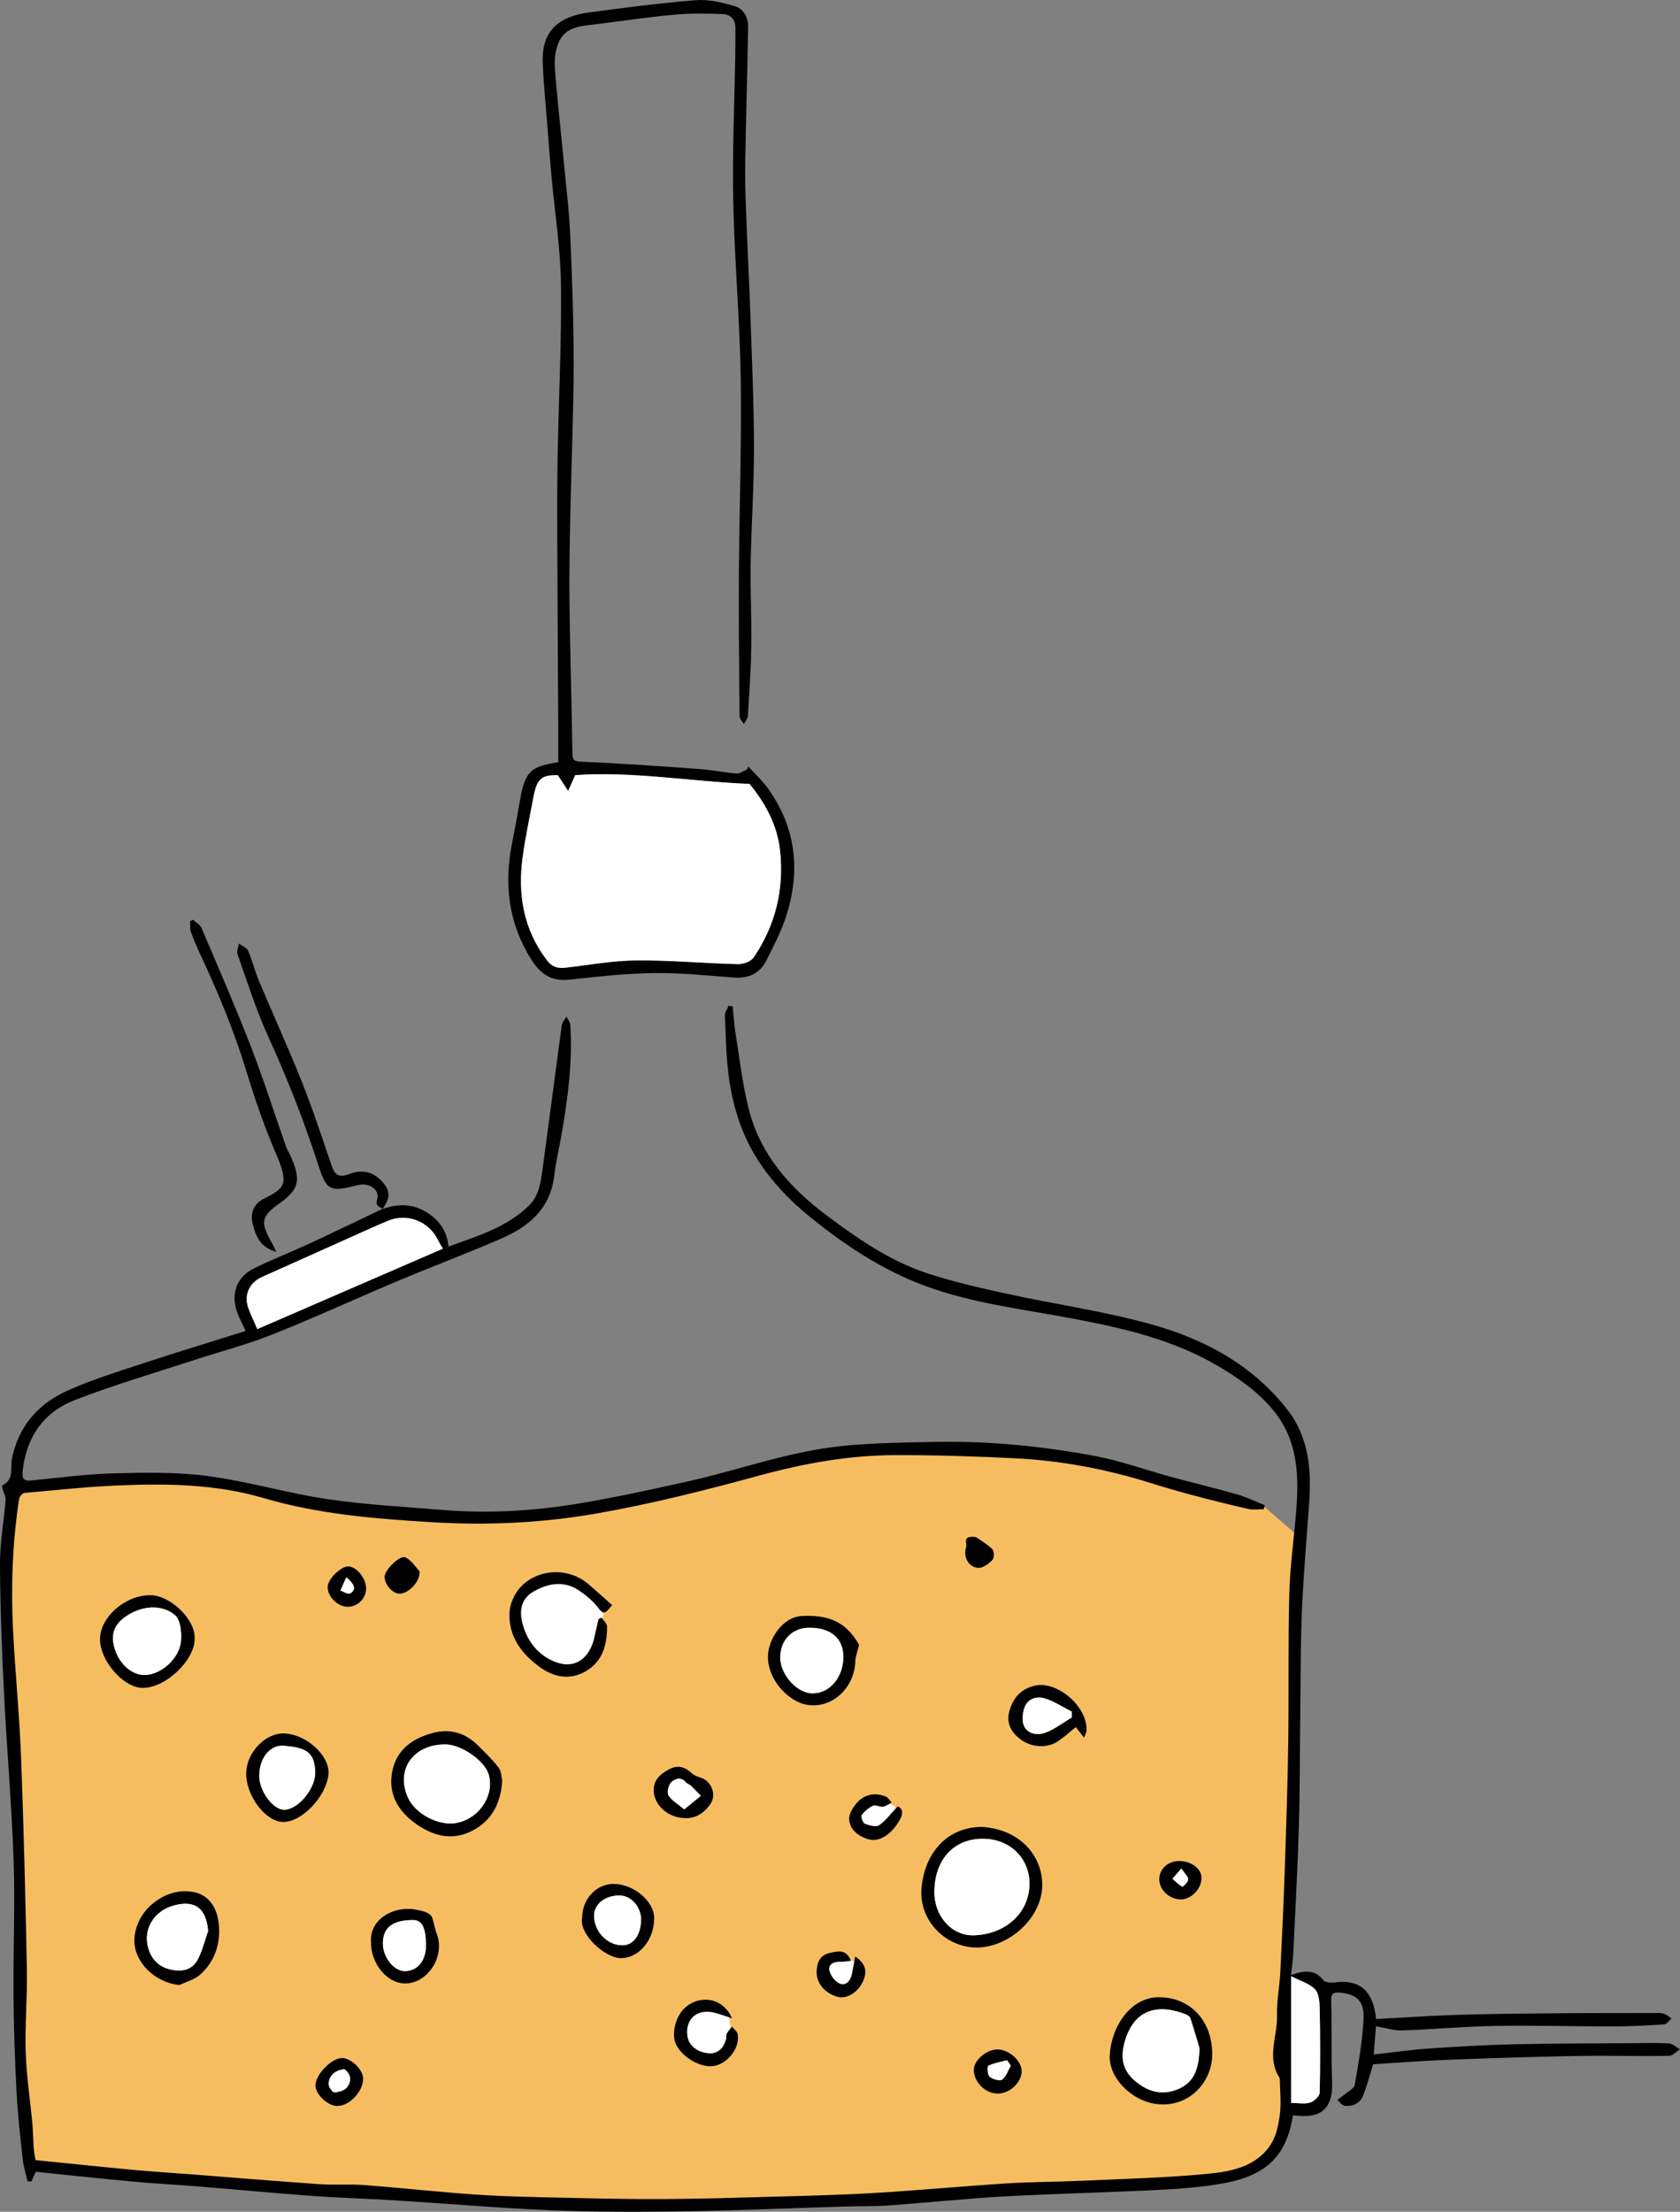 <svg id="Ebene_2" xmlns="http://www.w3.org/2000/svg" viewBox="0 0 803.936 1058.202">
    <rect x="0" y="0" width="803.936" height="1058.202" fill="#808080" stroke="none"/>
    <defs>
        <style>
            .cls-2{fill:#fff}
        </style>
    </defs>
    <path fill="#f6bd60" d="m621.651 735.27-18.497-15.983-72.127-18.154-62.296-8.962-65.178 3.226-69.767 14.698-44.453 10.755-45.549 5.736-42.978-1.434-41.963-5.019-32.264-6.412-19-3.625-22.646-2.151-32.92 1.075-45.528 4.701-4.302 42.62 2.509 71.914 4.302 52.044 1.075 92.358 3.943 61.512 153.544 14.698 145.487 5.736 134.086-4.302 117.733-5.736 26.315-4.66 12.189-4.66 5.736-6.811 6.453-11.472v-44.305l2.315-69.74 2.345-87.022 1.434-80.624z" id="Ebene_9"/>
    <g id="Ebene_10">
        <path class="cls-2" d="m287.08 782.329 2.027-12.628-11.711-12.596h-15.089l-12.162 5.378-3.153 14.713 9.459 17.268 16.891 5.207 9.459-5.207 4.279-12.135zM428.477 869.869l1.486-3.828-5.121-4.324-8.08.683-5.576 4.211v7.46l7.827 1.303 9.464-5.503zM409.706 938.874l-4.666-1.935-10.811 2.731 2.845 11.722 8.763.569 3.869-13.087zM350.301 974.494l-1.593-10.356-10.876-3.983-7.787 3.869-5.007 9.559 2.504 4.78 8.08 6.828 9.673-.91 5.007-8.649"/>
    </g>
    <g id="maischtoepfe_Bild">
        <path d="M183.037 578.457c7.2-2.538 14.109-2.742 20.971 1.465 6.139 3.763 9.825 8.828 10.625 16.485 13.73-5.021 27.789-9.118 38.526-19.634 5.024-4.92 5.698-11.841 6.596-18.384 3.105-22.614 5.988-45.258 9.08-67.874.197-1.44 1.46-2.734 2.227-4.096.64 1.313 1.761 2.596 1.848 3.945 1.125 17.606-1.137 34.961-4.154 52.246-1.166 6.681-2.774 13.306-3.565 20.028-1.845 15.684-12.158 24.224-25.329 29.947-16.247 7.06-32.859 13.273-49.192 20.141-20.148 8.473-40.007 17.652-60.307 25.733-12.256 4.879-25.129 8.198-37.692 12.318-19.041 6.245-38.342 11.838-56.986 19.11-14.803 5.774-23.11 17.671-24.831 33.872-.388 3.648.41 4.905 4.052 4.558 13.156-1.252 26.305-3.08 39.489-3.413 15.079-.381 30.361-.67 45.247 1.311 19.141 2.547 37.86 8.174 56.977 11.02 18.157 2.703 36.585 3.627 54.908 5.162 22.214 1.861 44.344.509 66.255-3.188 16.788-2.833 33.447-6.491 50.082-10.153 25.506-5.616 50.221-14.906 76.385-17.37 14.626-1.378 29.383-1.571 44.09-1.835 25.407-.457 50.634 2.098 75.555 6.737 12.312 2.292 24.232 6.66 36.364 9.963 10.52 2.864 21.134 5.387 31.614 8.387 4.559 1.305 8.884 3.427 13.316 5.178l-.414 1.95c-2.421 0-4.941.442-7.244-.079-8.844-2-17.643-4.212-26.409-6.533-6.874-1.821-13.717-3.785-20.5-5.92-21.136-6.653-42.772-10.735-64.869-11.837-19.132-.954-38.304-1.556-57.457-1.512-21.942.05-43.404 3.917-64.588 9.682-25.867 7.039-51.8 13.637-78.302 18.262-26.234 4.578-52.507 5.738-78.817 4.146-27.04-1.636-54.105-3.797-80.432-11.543-22.764-6.697-46.384-7.04-69.911-6.026-14.878.641-29.718 2.235-44.557 3.595-.954.087-2.368 1.753-2.536 2.843-3.2 20.764-3.944 41.683-2.912 62.625.995 20.199 3.058 40.35 3.831 60.554 1.302 34.028 2.126 68.077 2.796 102.124.259 13.127-.976 26.289-.562 39.404.359 11.384 2.13 22.72 3.181 34.086.367 3.968.374 7.969.683 11.944.163 2.094.62 4.165.844 5.602 15.88 1.594 31.13 3.205 46.398 4.627 9.389.875 18.806 1.451 28.21 2.18 20.312 1.575 40.614 3.279 60.938 4.68 7.244.499 14.565-.093 21.802.455 18.024 1.365 36.002 3.385 54.035 4.593 13.911.931 27.875 1.145 41.821 1.465 15.634.359 31.275.722 46.91.636 17.297-.095 34.594-.607 51.887-1.101 16.5-.47 33.012-.838 49.486-1.815 21.047-1.249 42.049-3.237 63.092-4.569 12.061-.763 24.171-.725 36.248-1.28 19.967-.919 39.987-1.388 59.864-3.3 11.442-1.101 23.533-3.325 30.504-14.22 2.602-4.066 3.639-9.446 4.276-14.371.681-5.27.055-10.71-.02-16.075-.007-.481-.016-1.049-.258-1.428-6.163-9.663-.795-19.809-1.101-29.702-.213-6.904 1.234-13.843 1.583-20.784.838-16.702 1.58-33.411 2.15-50.124.676-19.786 1.347-39.575 1.626-59.369.336-23.808-.12-47.631.506-71.428.352-13.387 2.277-26.728 3.339-40.102 1.338-16.85.636-33.374-10.659-47.3-7.389-9.109-16.889-15.791-26.954-21.689-21.509-12.605-45.276-18.067-69.453-22.62-23.558-4.437-47.544-7.195-70.222-15.51-20.757-7.611-38.95-19.684-55.986-33.587-9.566-7.807-17.905-16.616-24.614-27.146-7.388-11.596-11.373-24.305-13.405-37.567-1.565-10.216-1.632-20.672-2.13-31.033-.075-1.567 1.127-3.196 1.738-4.797l1.954.273c.493 4.582.782 9.198 1.518 13.741 1.929 11.906 3.288 23.977 6.265 35.626 5.514 21.573 19.619 37.416 36.951 50.45 15.011 11.288 30.56 22.04 48.57 27.955 12.534 4.117 25.505 7.023 38.419 9.84 22.94 5.005 46.336 8.275 68.89 14.594 25.317 7.093 48.279 19.41 64.942 40.855 10.278 13.227 11.472 28.72 10.334 44.691-1.215 17.041-2.683 34.074-3.428 51.137-.692 15.855-.61 31.745-.808 47.62-.23 18.356-.129 36.721-.659 55.067-.582 20.161-1.687 40.308-2.638 60.457-.17 3.603-.702 7.189-1.132 11.423 6.174-2.209 11.484-2.839 15.588 2.659.506.678 1.935.754 2.967.922.806.132 1.668.038 2.491-.065 12.549-1.571 18.423 4.824 19.66 17.544 12.594-.672 25.221-1.561 37.863-1.964 15.178-.484 30.367-.641 45.554-.778 16.659-.151 33.319-.126 49.979-.152 1.467-.002 3.02-.076 4.377.365 1.299.421 2.394 1.469 3.579 2.242-1.156.985-2.261 2.748-3.477 2.828-8.219.544-16.461.975-24.697.986-18.758.024-37.523-.558-56.274-.237-14.854.254-29.685 1.672-44.54 2.155-4.029.131-8.107-1.256-12.432-1.992l-1.067 13.515c8.704-.97 17.3-2.222 25.942-2.823 13.552-.943 27.128-1.745 40.707-2.064 18.846-.444 37.705-.395 56.558-.536 5.987-.045 11.989-.251 17.955.107 1.851.111 3.604 1.835 5.403 2.821-1.735 1.09-3.457 3.1-5.207 3.125-14.659.209-29.326-.19-43.983.069-20.221.356-40.441.989-60.651 1.769-12.486.482-24.954 1.457-37.01 2.185-1.538 4.931-2.851 10.035-4.742 14.915-1.483 3.826-4.965 5.364-8.901 4.961-1.249-.128-2.338-1.815-3.5-2.789 1.027-.761 2.106-1.462 3.069-2.297 1.87-1.622 4.949-3.091 5.295-5.023 1.837-10.259 3.568-20.607 4.19-30.992.54-9.003-3.162-12.311-11.445-13.03-3.057-.265-4.095.59-4.026 3.753.215 9.962.128 19.93.2 29.896.025 3.416.22 6.83.255 10.246.117 11.606-5.558 16.437-17.412 14.886-.469-.061-.96.043-1.423.069-2.877 18.826-12.351 28.555-32.818 32.295-10.076 1.841-20.393 2.673-30.641 3.193-24.931 1.266-49.901 1.802-74.825 3.173-18.376 1.011-36.697 2.985-55.059 4.303-6.881.494-13.81.289-20.714.499-26.054.791-52.102 1.935-78.161 2.336-20.954.323-41.944.317-62.877-.547-24.979-1.032-49.91-3.194-74.869-4.749-12.887-.803-25.807-1.131-38.683-2.067-18.53-1.347-37.032-3.091-55.551-4.592-10.237-.829-20.502-1.347-30.727-2.289-15.572-1.436-31.121-3.12-46.587-4.689l-2.102 4.606-1.812.013c-.799-3.509-1.945-6.979-2.334-10.533-1.173-10.714-2.398-21.443-2.961-32.2-.804-15.363-1.324-30.753-1.449-46.136-.175-21.521.787-43.068.054-64.563-.909-26.666-3.27-53.278-4.594-79.934C.905 789.617.084 768.878.001 748.149c-.041-10.222 1.868-20.446 2.702-30.685.119-1.464-.895-3.007-1.307-4.534-.205-.762-.517-2.172-.305-2.271 5.861-2.737 3.743-8.555 4.641-12.898 3.201-15.473 12.549-26.044 26.277-32.291 11.684-5.317 24.093-9.11 36.323-13.147 16.322-5.387 32.78-10.359 49.234-15.525-1.511-3.302-3.089-6.167-4.163-9.21-3.061-8.67-.048-16.773 8.197-20.802 8.601-4.203 17.552-7.685 26.244-11.709 11.807-5.466 23.515-11.147 35.265-16.736l-.073.117Zm-59.919 57.445 88.769-38.468c-.962-1.72-1.737-2.957-2.369-4.263-3.944-8.147-13.884-13.19-23.891-9.081-3.064 1.258-6.098 2.591-9.121 3.946-17.069 7.646-34.118 15.338-51.203 22.951-5.583 2.488-8.505 7.998-6.746 13.909.977 3.282 2.609 6.368 4.562 11.006Zm494.753 309.598v60.643c3.646 0 6.622.615 9.132-.202 1.883-.613 4.47-3.036 4.511-4.707.333-13.566.271-27.146.005-40.716-.06-3.05-.466-7.003-2.359-8.889-2.716-2.707-6.943-3.898-11.289-6.128ZM358.117 366.739c3.231 3.592 6.855 6.907 9.627 10.824 13.41 18.952 15.389 39.687 8.268 61.347-2.36 7.178-5.967 13.98-9.372 20.769-3.195 6.37-8.733 8.508-15.746 7.988-12.672-.94-25.378-2.297-38.051-2.118-13.504.191-27.013 1.707-40.467 3.143-7.534.804-13.1-1.694-17.99-9.394-10.976-17.284-13.297-35.991-9.373-55.779 1.345-6.781 2.628-13.577 3.787-20.392 2.349-13.806 4.853-16.384 18.354-18.462 0-5.898.027-11.803-.005-17.708-.159-29.994-.374-59.989-.485-89.983-.048-13.161-.048-26.326.201-39.484.513-27.216 1.909-54.438 1.572-81.64-.211-17.022-2.952-34.009-4.493-51.018-.774-8.541-1.427-17.094-2.091-25.645-.758-9.751-1.744-19.495-2.135-29.262-.632-15.814 8.377-22.131 22.197-23.974 16.999-2.266 34.025-4.498 51.11-5.863 6.014-.481 12.387 1.096 18.314 2.747 4.494 1.252 6.745 5.503 6.666 10.167-.375 22.243-1.072 44.481-1.408 66.725-.133 8.786.279 17.585.613 26.371.568 14.942 1.386 29.875 1.891 44.818.711 21.036 1.669 42.078 1.703 63.118.03 18.543-1.276 37.084-1.588 55.632-.22 13.083.499 26.182.312 39.266-.161 11.223-.953 22.441-1.64 33.65-.081 1.315-1.266 2.562-1.939 3.84-.709-1.24-2.026-2.475-2.038-3.722-.216-22.668-.463-45.339-.322-68.007.193-31.075 1.355-62.157.891-93.218-.425-28.506-3.014-56.977-3.601-85.485-.478-23.212.603-46.457.974-69.687.07-4.386.082-8.773.07-13.159-.011-4.106-2.566-6.312-6.216-6.428-7.582-.241-15.227-.424-22.764.27-12.503 1.151-24.942 3.001-37.405 4.581-7.061.895-14.883.904-18.215 8.739-1.602 3.767-2.086 8.388-1.773 12.524 1.138 15.037 2.866 30.028 4.293 45.044 1.113 11.699 2.551 23.39 3.061 35.119.893 20.571 1.646 41.169 1.608 61.754-.044 23.413-1.087 46.824-1.564 70.238-.293 14.37-.608 28.748-.433 43.116.292 24.062 1.023 48.119 1.42 72.181.057 3.468.889 4.004 4.565 4.159 18.837.791 37.654 2.148 56.463 3.511 5.885.426 11.71 1.668 17.594 2.136 1.552.123 3.224-1.247 4.84-1.932l.721-1.419Zm-91.164 4.143c-7.825-.152-10.022 1.646-11.699 10.55-1.776 9.427-3.791 18.826-5.107 28.32-2.494 17.999.258 34.879 11.637 49.756 2.358 3.083 5.079 3.893 8.654 3.488 11.326-1.284 22.655-3.394 33.997-3.492 16.223-.14 32.455 1.372 48.693 1.776 2.538.063 6.21-1.27 7.524-3.204 10.445-15.368 14.6-32.48 12.646-50.995-1.337-12.67-7.395-23.203-14.612-32.02-28.484-1.156-56.223-6.157-83.421-4.199-1.308 2.908-2.353 5.23-3.397 7.553l-4.915-7.532Z"/>
        <path d="M132.202 598.937c-7.995-2.248-9.797-7.79-11.263-13.313-1.344-5.065.502-9.657 5.028-11.946 10.558-5.34 12.413-7.093 6.053-21.831-5.429-12.582-9.935-25.628-13.931-38.748-5.751-18.884-13.184-37.038-21.528-54.872-1.893-4.046-3.668-8.162-5.21-12.351-.561-1.526-.285-3.36-.391-5.054l1.409-.789c1.397 1.326 3.405 2.392 4.098 4.018 8.025 18.843 16.215 37.631 23.617 56.721 6.103 15.739 11.194 31.869 16.784 47.809.541 1.543 1.49 2.938 2.167 4.439 5.315 11.783 3.886 16.17-5.144 22.583-8.915 6.331-9.43 9.18-3.913 18.84.611 1.07 1.1 2.211 2.224 4.494ZM470.048 874.07c19.029 1.29 29.092 14.862 28.692 28.438-.481 16.319-18.001 30.923-34.174 29.1-13.762-1.551-24.704-13.829-23.602-27.913 1.382-17.651 12.781-29.724 29.084-29.625Zm.413 5.663c-13.973-.075-23.135 9.834-23.329 25.23-.145 11.516 8.09 21.227 18.809 20.962 14.341-.354 26.551-10.002 26.685-24.574.113-12.337-9.403-21.551-22.166-21.619ZM183.11 578.34c-1.514-1.093-3.611-1.172-2.615-4.501 1.254-4.191-3.07-7.673-7.837-7.082-1.309.162-2.605.479-3.886.808-11.282 2.891-12.765 1.258-16.617-10.637-6.791-20.97-14.812-41.34-23.961-61.382-5.752-12.6-9.891-25.944-14.537-39.031-.509-1.432.412-3.373.67-5.077 1.504 1.106 3.735 1.896 4.378 3.376 2.038 4.688 3.222 9.743 5.202 14.46 6.834 16.282 14.181 32.354 20.721 48.751 5.091 12.764 9.355 25.864 13.808 38.875 1.514 4.426 2.843 7.033 8.642 4.811 7.402-2.835 13.046-.242 17.061 5.153 3.324 4.466 1.324 7.91-1.091 11.579-.009.014.064-.102.064-.102ZM240.332 852.037c-.757 10.894-4.94 18.778-13.895 23.632-9.851 5.34-19.166 2.778-27.544-3.194-8.25-5.881-13.195-13.985-11.251-24.612 1.982-10.833 9.853-16.227 19.701-18.819 8.082-2.127 15.425.093 21.406 6.06 3.446 3.438 7.007 6.835 9.92 10.699 1.353 1.795 1.284 4.661 1.664 6.234Zm-27.04-17.429c-15.483-.173-24.128 12.045-18.036 25.494 3.381 7.464 14.026 13.29 22.284 12.197 11.253-1.49 19.383-13.179 16.287-23.419-1.964-6.495-13.032-14.188-20.535-14.272ZM555.855 1006.796c-12.541-.073-25.505-11.842-24.801-23.663.804-13.496 9.915-27.612 23.535-27.586 15.373.028 25.534 11.661 25.493 27.262-.035 13.35-10.718 24.522-24.227 23.987Zm18.126-26.979c-1-3.32-2.594-8.834-4.379-14.285-.252-.771-1.345-1.471-2.204-1.807-12.854-5.038-24.393-2.78-29.004 12.52-2.207 7.323-1.641 13.71 4.39 19.008 6.232 5.475 13.208 7.549 21.089 4.198 7.511-3.194 9.928-9.572 10.109-19.634ZM292.919 767.937c-2.72 3.33-3.846 5.125-6.456 1.562-2.297-3.137-5.481-5.771-8.672-8.076-7.354-5.313-15.072-4.182-22.415-.003-6.296 3.583-7.735 9.975-4.102 19.103 2.577 6.476 7.231 11.569 13.759 14.343 9.605 4.082 17.302-.9 19.587-12.314.534-2.667 1.214-5.305 1.826-7.956l1.486-.647c.898 1.407 2.558 2.808 2.569 4.221.066 8.841-2.204 16.948-10.465 21.575-7.604 4.26-15.218 2.631-21.945-2.315-8.649-6.36-14.748-14.631-14.284-25.833.163-3.939 2.071-8.485 4.641-11.518 8.12-9.585 23.127-10.453 32.749-2.471 3.886 3.224 7.585 6.672 11.721 10.329ZM411.084 786.927c-.774 3.317-1.698 5.589-1.777 7.889-.442 12.956-11.374 22.988-23.461 20.768-8.177-1.502-18.452-11.463-18.36-23.11.058-7.427 6.364-18.935 16.543-19.331 10.376-.403 20.088 1.263 27.055 13.783Zm-23.748-8.164c-8.114-.049-13.951 5.882-13.956 14.18-.005 8.369 8.116 17.318 15.625 17.22 8.195-.107 14.61-7.837 14.547-17.53-.057-8.811-5.899-13.808-16.215-13.87ZM93.131 783.441c.703 10.034-13.434 24.254-24.998 24.104-9.133-.119-20.241-12.983-20.273-23.235-.034-10.64 12.243-21.312 24.267-21.096 9.465.17 21.15 11.423 21.004 20.227Zm-23.949 17.942c7.723-.013 16.794-7.905 17.431-16.343.31-4.108-.247-10.017-2.86-12.267-6.483-5.581-16.521-4.47-23.869.837-5.581 4.03-7.085 8.894-4.844 15.666 2.355 7.116 8.197 12.117 14.142 12.107ZM85.838 949.735c-9.332-1.003-17.831-7.322-20.718-15.992-2.462-7.396.807-16.649 7.063-22.203 5.547-4.925 11.995-7.325 19.003-6.557 8.17.895 13.079 7.166 13.638 17.018.499 8.782-2.38 16.853-9.102 22.784-2.671 2.357-6.554 3.341-9.885 4.95Zm13.748-25.876c-.922-10.89-6.232-14.949-16.406-12.197-9.904 2.679-15.321 12.114-11.844 21.583 2.166 5.898 6.751 9.017 13.338 9.483 4.853.344 8.202-1.725 10.118-5.536 2.106-4.189 3.238-8.868 4.794-13.333ZM117.817 848.23c.183-9.748 9.172-19.201 18.182-18.885 10.641.373 21.738 10.652 21.204 19.177-.651 10.375-12.534 23.387-21.821 23.166-8.428-.2-17.767-12.673-17.565-23.459Zm33.034-.042c-.219-10.029-4.39-11.995-14.904-12.94-6.827-.614-11.852 5.993-11.886 14.37-.03 7.331 6.654 16.341 12.039 16.227 6.551-.138 14.706-9.899 14.751-17.657ZM278.618 917.137c.025-8.572 6.87-15.823 14.918-15.803 9.707.025 19.532 8.287 19.509 16.406-.029 10.457-7.181 18.853-15.587 19.12-7.695.245-20.782-11.501-18.84-19.723Zm28.149 1.424c.131-5.958-4.527-11.449-9.9-11.669-6.782-.278-12.347 3.783-12.553 9.162-.297 7.739 6.11 14.661 13.547 14.635 5.217-.018 8.746-4.823 8.907-12.129ZM177.546 929.086c-.753-10.969 10.992-17.388 21.274-15.479 1.748.325 3.538.654 5.163 1.331 1.085.452 2.377 1.345 2.763 2.352.982 2.566 1.25 5.409 2.261 7.96 4.321 10.902-4.898 24.66-16.254 23.651-8.135-.723-15.396-9.901-15.207-19.815Zm26.254 1.987c.069-8.622-1.774-12.418-6.043-12.441-9.938-.054-14.638 3.642-14.522 11.422.098 6.6 5.47 13.154 10.661 13.006 5.924-.169 9.849-4.918 9.905-11.986ZM518.755 831.368l-3.928-5.047c-2.763 2.194-5.632 4.857-8.868 6.954-5.123 3.32-12.603 2.714-17.702-1.174-4.271-3.256-6.714-7.498-5.337-12.981 1.649-6.567 5.555-11.183 12.486-12.667 10.895-2.332 25.439 10.585 24.488 21.778-.063.744-.513 1.454-1.139 3.137Zm-5.823-9.71-.072-2.776c-4.284-2.16-8.388-4.899-12.906-6.302-3.752-1.165-8.072.082-9.61 4.154-1.051 2.784-1.446 6.764-.205 9.244 1.89 3.779 6.62 4.351 10.204 2.968 4.468-1.724 8.417-4.797 12.589-7.287ZM350.259 965.612c-2.8-.903-5.56-1.967-8.408-2.678-8.239-2.058-14.062 3.044-12.911 11.193.643 4.554 4.697 7.8 10.31 8.255 4.014.326 7.105-2.284 8.258-7.037.193-.797-.062-1.777.306-2.44.659-1.185 1.636-2.194 2.48-3.276.933 1.179 2.462 2.25 2.698 3.555 1.175 6.502-4.595 14.055-11.356 15.253-6.054 1.073-14.905-3.904-18.061-10.156-2.478-4.907-.414-13.564 4.221-17.707 7.297-6.522 18.396-4.691 22.463 5.038ZM327.379 869.826c-7.539-.189-14.258-6.07-14.552-12.89-.235-5.451 3.335-8.332 7.615-10.564 3.91-2.039 7.276-1.028 10.424 1.867 1.118 1.028 2.694 1.719 4.181 2.158 5.547 1.635 8.165 8.474 4.619 13.16-2.992 3.955-6.914 6.691-12.287 6.269Zm.066-4.17 7.917-6.461c-1.581-1.636-3.117-3.32-4.766-4.884-.696-.66-1.83-.904-2.423-1.62-2.338-2.822-5.283-1.597-6.915-.036-1.348 1.289-2.215 4.872-1.368 6.274 1.513 2.504 4.479 4.129 7.555 6.727ZM429.581 864.221c2.857 1.205 2.403 3.972.959 6.538-3.156 5.609-9.072 11.383-15.806 8.978-4.606-1.645-8.149-4.763-8.381-9.335-.144-2.832 2.184-6.399 4.42-8.604 3.595-3.547 8.425-4.193 13.216-2.231 1.111.455 1.813 1.905 2.704 2.898-1.379.666-2.706 1.7-4.149 1.899-1.555.215-3.519-1.005-4.767-.43-2.103.969-4.121 2.616-5.464 4.488-.511.712.582 3.727 1.573 4.125 2.11.848 5.352 1.718 6.836.697 3.232-2.223 5.654-5.624 8.857-9.022ZM407.202 938.127c-2.018.191-3.587.512-5.141.451-3.183-.126-5.868 1.233-5.141 4.352.561 2.411 2.911 5.415 5.142 6.179 3 1.028 5.034-1.661 5.638-4.831.496-2.604.997-5.208 1.575-8.228 4.876 3.357 5.827 6.975 3.813 11.647-2.247 5.213-7.553 8.776-12.032 7.711-4.897-1.165-10.515-5.552-10.263-12.217.158-4.187 1.56-7.838 6.359-8.854 3.8-.805 7.739-1.989 10.05 3.791ZM161.391 1007.584c-4.465.01-10.305-5.426-10.421-9.699-.142-5.242 7.773-13.403 12.845-13.243 4.307.136 9.881 5.562 9.953 9.689.108 6.223-6.445 13.241-12.376 13.253Zm3.376-17.628c-4.206.558-7.244 2.665-7.502 7.105-.078 1.341 1.785 3.982 2.7 3.955 2.094-.06 4.868-.828 6.068-2.339 2.257-2.842 2.152-6.188-1.266-8.722ZM477.376 980.518c5.563.079 11.584 5.556 11.523 10.481-.068 5.493-5.841 10.763-11.675 10.657-5.899-.106-11.468-5.894-11.203-11.641.209-4.523 6.242-9.57 11.355-9.497Zm6.337 7.715-1.83-2.524c-3.023.803-6.176 1.328-8.96 2.639-.564.266-.412 4.3.616 5.167 1.477 1.245 4.859 2.263 5.993 1.428 1.972-1.451 2.846-4.393 4.181-6.71ZM565.055 908.762c-5.523-.009-10.434-4.71-10.299-9.859.128-4.89 4.334-8.591 9.701-8.535 5.63.059 10.459 3.737 10.518 8.013.072 5.198-4.889 10.389-9.92 10.38Zm.265-14.783-4.267 4.872c1.528 1.327 2.933 2.899 4.686 3.78.362.182 2.832-2.19 2.858-3.415.028-1.364-1.627-2.763-3.276-5.237ZM166.326 768.734c-4.725-.039-9.552-4.802-9.548-9.419.003-3.755 6.318-10.012 9.966-9.874 4.038.152 8.555 5.868 8.449 10.693-.104 4.766-4.099 8.64-8.867 8.601Zm-.617-14.102-2.785 6.364c1.567.515 3.678 1.938 4.603 1.383 3.331-1.998 1.899-4.583-1.818-7.748ZM200.803 751.837c.152 5.132-5.24 10.348-9.262 10.636-3.362.241-7.276-3.894-7.511-7.937-.183-3.142 7.284-10.756 10.02-9.406 3.038 1.499 5.101 4.972 6.752 6.707ZM467.03 735.413c1.716 1.203 5.1 3.127 7.825 5.738.927.888.958 4.242.056 5.181-1.752 1.827-4.524 3.925-6.746 3.793-4.742-.284-7.379-5.323-5.826-10.12.54-1.666-2.172-5.521 4.691-4.592Z"/>
        <path class="cls-2" d="M123.118 635.902c-1.953-4.638-3.585-7.725-4.562-11.006-1.759-5.911 1.163-11.421 6.746-13.909 17.084-7.613 34.133-15.305 51.203-22.951 3.023-1.354 6.057-2.688 9.121-3.946 10.007-4.109 19.947.935 23.891 9.081.632 1.306 1.408 2.543 2.369 4.263l-88.769 38.468ZM617.872 945.5c4.346 2.23 8.573 3.421 11.289 6.128 1.892 1.886 2.299 5.839 2.359 8.889.266 13.57.328 27.151-.005 40.716-.041 1.672-2.628 4.095-4.511 4.707-2.51.817-5.486.202-9.132.202v-60.643ZM266.952 370.882l4.915 7.532 3.398-7.553c27.198-1.958 54.937 3.043 83.421 4.199 7.217 8.817 13.274 19.35 14.612 32.02 1.954 18.515-2.201 35.626-12.646 50.995-1.314 1.934-4.986 3.267-7.524 3.204-16.238-.404-32.47-1.915-48.693-1.776-11.342.098-22.671 2.208-33.997 3.492-3.575.405-6.295-.405-8.654-3.488-11.38-14.877-14.131-31.757-11.637-49.756 1.315-9.494 3.33-18.893 5.107-28.32 1.678-8.904 3.874-10.702 11.699-10.55ZM470.462 879.734c12.763.069 22.279 9.282 22.166 21.619-.134 14.572-12.344 24.22-26.685 24.574-10.72.264-18.954-9.447-18.81-20.962.193-15.397 9.355-25.305 23.329-25.23ZM213.292 834.608c7.503.084 18.571 7.777 20.535 14.272 3.096 10.24-5.033 21.929-16.287 23.419-8.258 1.093-18.903-4.733-22.284-12.197-6.092-13.448 2.553-25.667 18.036-25.494ZM573.98 979.817c-.181 10.062-2.598 16.44-10.109 19.634-7.881 3.351-14.857 1.277-21.089-4.198-6.03-5.298-6.596-11.685-4.39-19.008 4.611-15.3 16.15-17.558 29.004-12.52.859.337 1.952 1.037 2.204 1.807 1.785 5.451 3.379 10.965 4.379 14.285ZM387.336 778.764c10.316.062 16.158 5.06 16.215 13.87.063 9.693-6.351 17.423-14.547 17.53-7.509.098-15.63-8.851-15.625-17.22.005-8.298 5.843-14.229 13.956-14.18ZM69.182 801.383c-5.945.01-11.787-4.99-14.142-12.106-2.241-6.772-.737-11.636 4.844-15.666 7.348-5.306 17.387-6.418 23.869-.837 2.613 2.25 3.17 8.159 2.86 12.267-.637 8.437-9.708 16.329-17.431 16.343ZM99.586 923.859c-1.556 4.465-2.688 9.145-4.794 13.333-1.916 3.811-5.266 5.88-10.118 5.536-6.587-.467-11.172-3.585-13.338-9.483-3.477-9.469 1.94-18.903 11.844-21.583 10.174-2.752 15.483 1.306 16.406 12.197ZM150.852 848.188c-.045 7.758-8.2 17.519-14.751 17.657-5.385.113-12.069-8.896-12.039-16.227.035-8.376 5.059-14.983 11.886-14.37 10.513.945 14.684 2.911 14.904 12.94ZM306.768 918.561c-.161 7.305-3.69 12.111-8.907 12.129-7.437.026-13.844-6.896-13.546-14.635.206-5.379 5.771-9.441 12.553-9.162 5.373.22 10.031 5.711 9.9 11.669ZM203.8 931.073c-.057 7.069-3.981 11.817-9.905 11.986-5.19.148-10.562-6.406-10.661-13.006-.116-7.78 4.584-11.476 14.522-11.422 4.269.024 6.113 3.819 6.044 12.441ZM512.931 821.658c-4.173 2.49-8.121 5.563-12.589 7.287-3.584 1.383-8.314.81-10.204-2.968-1.241-2.48-.846-6.46.205-9.244 1.538-4.072 5.858-5.319 9.61-4.154 4.519 1.403 8.623 4.142 12.906 6.302.024.925.048 1.851.072 2.776ZM327.445 865.657c-3.075-2.598-6.041-4.223-7.554-6.727-.847-1.401.02-4.984 1.368-6.274 1.632-1.561 4.577-2.786 6.915.036.593.716 1.727.959 2.423 1.62 1.649 1.564 3.184 3.248 4.766 4.884l-7.917 6.461ZM164.767 989.957c3.418 2.534 3.523 5.88 1.266 8.722-1.2 1.511-3.975 2.279-6.068 2.339-.915.026-2.778-2.614-2.7-3.955.259-4.441 3.297-6.548 7.502-7.105ZM483.713 988.234c-1.335 2.317-2.209 5.259-4.181 6.71-1.134.835-4.516-.184-5.993-1.428-1.028-.866-1.181-4.901-.616-5.167 2.784-1.311 5.937-1.837 8.96-2.639l1.83 2.524ZM565.32 893.979c1.649 2.474 3.304 3.873 3.276 5.237-.025 1.225-2.496 3.597-2.858 3.415-1.752-.881-3.158-2.453-4.686-3.78l4.268-4.872ZM165.709 754.631c3.717 3.165 5.149 5.75 1.818 7.748-.925.555-3.036-.868-4.603-1.384l2.785-6.364Z"/>
    </g>
</svg>
